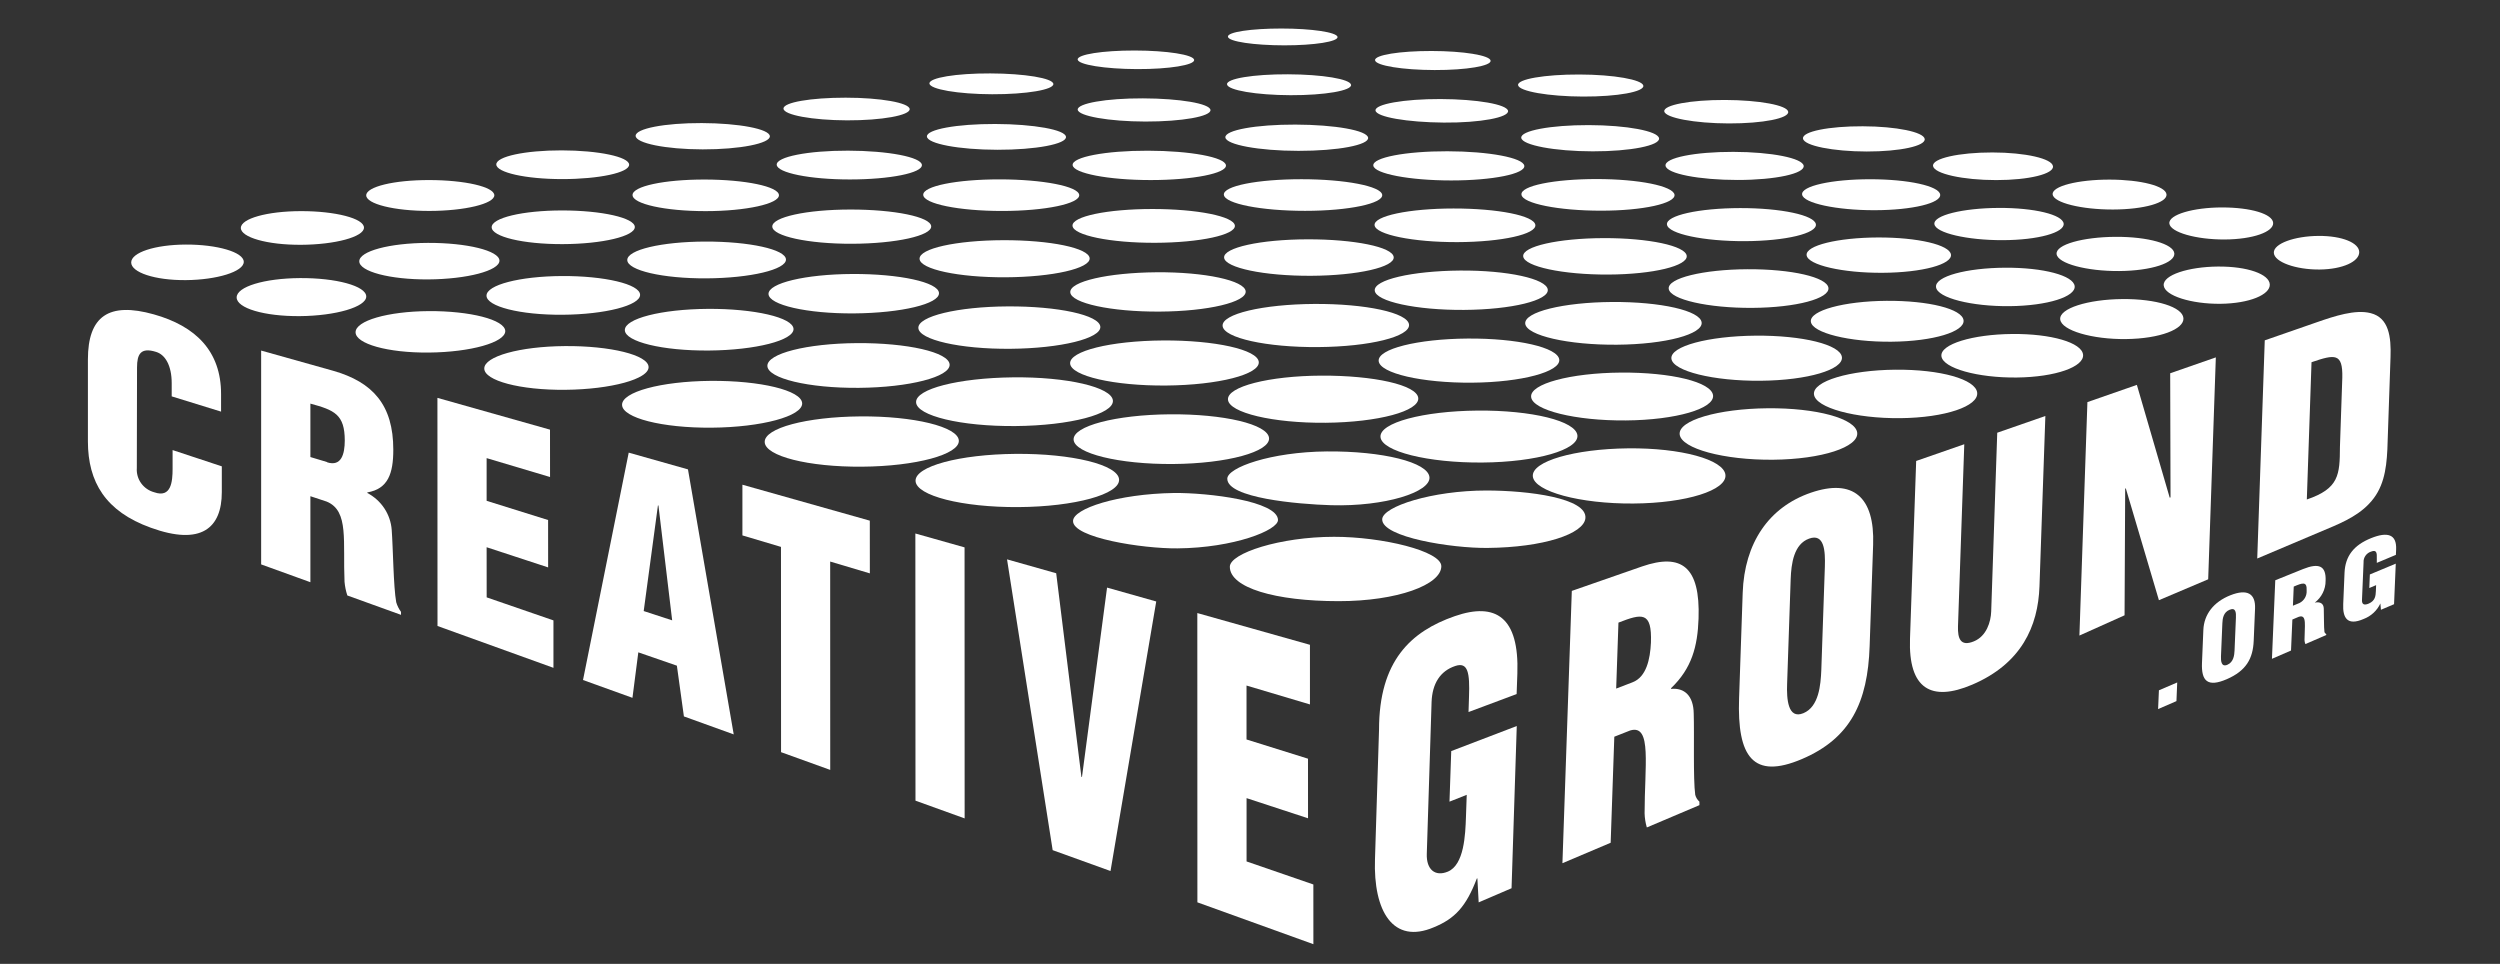 <svg width="166" height="64" viewBox="0 0 166 64" fill="none" xmlns="http://www.w3.org/2000/svg">
<rect x="0" y="0" width="166" height="64" fill="#333333" stroke="none"/>
<path d="M95.704 37.596C95.704 38.83 92.781 39.917 88.891 39.917C84.667 39.917 81.661 39.026 81.661 37.633C81.661 36.734 85.001 35.644 88.576 35.644C91.778 35.641 95.704 36.588 95.704 37.596Z" fill="white"/>
<path d="M105.271 34.405C105.179 35.453 102.481 36.349 98.766 36.383C96.402 36.407 91.757 35.676 91.778 34.482C91.8 33.631 95.111 32.57 98.693 32.57C101.513 32.57 105.39 33.075 105.271 34.405Z" fill="white"/>
<path d="M84.859 34.519C84.883 35.205 81.931 36.38 78.184 36.412C75.86 36.434 71.237 35.711 71.25 34.596C71.25 33.772 74.216 32.794 77.941 32.735C80.26 32.711 84.821 33.272 84.859 34.519Z" fill="white"/>
<path d="M74.307 31.837C74.369 32.815 71.369 33.647 67.624 33.671C63.88 33.695 60.836 32.911 60.793 31.938C60.75 30.964 63.707 30.169 67.433 30.137C71.159 30.105 74.256 30.858 74.307 31.837Z" fill="white"/>
<path d="M94.916 31.685C95.005 32.674 91.967 33.647 88.387 33.546C86.104 33.477 81.497 33.062 81.492 31.789C81.492 31.042 84.392 30.007 88.096 29.975C91.8 29.943 94.83 30.696 94.916 31.685Z" fill="white"/>
<path d="M114.569 31.531C114.671 32.544 111.992 33.411 108.452 33.434C104.912 33.459 101.877 32.637 101.78 31.632C101.683 30.627 104.559 29.81 108.091 29.77C111.622 29.731 114.464 30.518 114.569 31.531Z" fill="white"/>
<path d="M63.667 29.255C63.713 30.175 60.812 30.962 57.24 30.988C53.668 31.015 50.803 30.284 50.776 29.353C50.749 28.422 53.55 27.681 57.105 27.649C60.661 27.617 63.621 28.335 63.667 29.255Z" fill="white"/>
<path d="M84.265 29.087C84.335 29.999 81.494 30.781 77.898 30.81C74.302 30.839 71.344 30.105 71.288 29.196C71.231 28.287 74.086 27.542 77.666 27.51C81.246 27.478 84.192 28.17 84.265 29.087Z" fill="white"/>
<path d="M104.74 28.909C104.834 29.861 102.044 30.683 98.432 30.712C94.819 30.741 91.749 29.973 91.665 29.021C91.582 28.069 94.493 27.295 98.1 27.263C101.707 27.231 104.643 27.954 104.74 28.909Z" fill="white"/>
<path d="M123.319 28.736C123.419 29.68 120.987 30.496 117.731 30.526C114.474 30.555 111.641 29.789 111.531 28.848C111.42 27.907 114.1 27.141 117.356 27.109C120.613 27.077 123.214 27.792 123.319 28.736Z" fill="white"/>
<path d="M53.264 26.777C53.296 27.635 50.568 28.372 47.258 28.398C43.947 28.425 41.327 27.744 41.305 26.886C41.284 26.027 43.877 25.32 47.174 25.29C50.471 25.261 53.229 25.92 53.264 26.777Z" fill="white"/>
<path d="M73.897 26.601C73.957 27.495 71.059 28.26 67.428 28.29C63.796 28.319 60.869 27.606 60.828 26.713C60.788 25.819 63.654 25.099 67.247 25.056C70.84 25.014 73.835 25.708 73.897 26.601Z" fill="white"/>
<path d="M94.172 26.428C94.256 27.295 91.522 28.04 88.023 28.072C84.524 28.103 81.607 27.404 81.537 26.537C81.467 25.671 84.263 24.958 87.738 24.942C91.213 24.926 94.091 25.561 94.172 26.428Z" fill="white"/>
<path d="M113.747 26.253C113.844 27.13 111.304 27.888 107.961 27.917C104.619 27.947 101.761 27.239 101.667 26.362C101.572 25.484 104.282 24.766 107.616 24.74C110.951 24.713 113.649 25.365 113.747 26.253Z" fill="white"/>
<path d="M131.285 26.077C131.38 26.965 129.177 27.736 126.182 27.766C123.187 27.795 120.548 27.077 120.448 26.189C120.348 25.301 122.831 24.578 125.84 24.548C128.848 24.519 131.194 25.189 131.285 26.077Z" fill="white"/>
<path d="M43.066 24.37C43.085 25.168 40.569 25.854 37.547 25.883C34.526 25.913 32.156 25.272 32.156 24.469C32.156 23.666 34.496 23.004 37.507 22.98C40.518 22.956 43.05 23.57 43.066 24.37Z" fill="white"/>
<path d="M63.055 24.205C63.098 25.024 60.378 25.726 57.025 25.753C53.671 25.779 50.98 25.125 50.954 24.301C50.927 23.477 53.56 22.807 56.898 22.783C60.235 22.759 63.012 23.387 63.055 24.205Z" fill="white"/>
<path d="M83.583 24.035C83.653 24.86 80.909 25.569 77.437 25.599C73.965 25.628 71.11 24.963 71.056 24.136C71.002 23.309 73.752 22.631 77.21 22.607C80.669 22.583 83.513 23.216 83.583 24.035Z" fill="white"/>
<path d="M103.535 23.878C103.624 24.676 101.063 25.383 97.744 25.41C94.426 25.436 91.628 24.788 91.544 23.977C91.46 23.166 94.129 22.506 97.437 22.48C100.745 22.453 103.449 23.07 103.535 23.878Z" fill="white"/>
<path d="M122.303 23.713C122.397 24.538 120.049 25.253 116.911 25.282C113.773 25.311 111.07 24.641 110.981 23.814C110.892 22.988 113.439 22.315 116.566 22.288C119.693 22.262 122.206 22.886 122.303 23.713Z" fill="white"/>
<path d="M138.316 23.551C138.394 24.349 136.507 25.038 133.914 25.067C131.32 25.096 129.002 24.45 128.91 23.649C128.819 22.849 130.997 22.2 133.604 22.177C136.21 22.152 138.238 22.753 138.316 23.551Z" fill="white"/>
<path d="M33.55 21.983C33.55 22.74 31.237 23.384 28.487 23.41C25.737 23.437 23.61 22.825 23.61 22.062C23.61 21.299 25.732 20.677 28.463 20.658C31.194 20.64 33.528 21.225 33.55 21.983Z" fill="white"/>
<path d="M52.69 21.839C52.719 22.599 50.172 23.251 47.072 23.275C43.972 23.299 41.505 22.687 41.489 21.921C41.473 21.155 43.915 20.531 46.991 20.509C50.067 20.488 52.655 21.078 52.69 21.839Z" fill="white"/>
<path d="M73.062 21.695C73.116 22.469 70.436 23.134 67.088 23.16C63.74 23.187 61.02 22.56 60.979 21.78C60.939 21.001 63.583 20.363 66.91 20.345C70.237 20.326 73.005 20.919 73.062 21.695Z" fill="white"/>
<path d="M93.56 21.552C93.641 22.349 90.962 23.02 87.533 23.046C84.104 23.073 81.249 22.44 81.181 21.642C81.114 20.845 83.847 20.204 87.263 20.182C90.679 20.161 93.48 20.762 93.56 21.552Z" fill="white"/>
<path d="M112.989 21.408C113.083 22.187 110.614 22.863 107.374 22.889C104.133 22.916 101.365 22.28 101.276 21.496C101.187 20.712 103.807 20.073 107.039 20.052C110.272 20.031 112.895 20.626 112.989 21.408Z" fill="white"/>
<path d="M130.38 21.267C130.468 22.017 128.39 22.666 125.589 22.69C122.788 22.714 120.332 22.105 120.241 21.36C120.149 20.616 122.454 19.996 125.26 19.975C128.067 19.954 130.293 20.515 130.38 21.267Z" fill="white"/>
<path d="M144.98 21.124C145.039 21.855 143.422 22.488 141.171 22.514C138.92 22.541 136.879 21.943 136.798 21.209C136.717 20.475 138.645 19.879 140.917 19.858C143.19 19.837 144.923 20.392 144.98 21.124Z" fill="white"/>
<path d="M24.319 19.688C24.319 20.382 22.289 20.972 19.912 20.991C17.534 21.009 15.714 20.459 15.714 19.749C15.714 19.039 17.539 18.481 19.917 18.465C22.295 18.449 24.317 18.983 24.319 19.688Z" fill="white"/>
<path d="M42.502 19.571C42.519 20.281 40.173 20.881 37.351 20.9C34.528 20.919 32.31 20.347 32.304 19.634C32.299 18.922 34.499 18.345 37.31 18.329C40.122 18.313 42.486 18.863 42.502 19.571Z" fill="white"/>
<path d="M62.349 19.456C62.389 20.177 59.847 20.786 56.712 20.81C53.577 20.834 51.051 20.246 51.029 19.523C51.008 18.8 53.471 18.209 56.59 18.193C59.709 18.177 62.308 18.736 62.349 19.456Z" fill="white"/>
<path d="M82.713 19.342C82.777 20.058 80.222 20.672 76.997 20.69C73.773 20.709 71.115 20.129 71.067 19.409C71.018 18.688 73.576 18.106 76.787 18.079C79.998 18.053 82.648 18.627 82.713 19.342Z" fill="white"/>
<path d="M102.772 19.228C102.858 19.943 100.394 20.557 97.213 20.578C94.032 20.6 91.347 20.015 91.283 19.294C91.218 18.574 93.757 17.991 96.93 17.965C100.103 17.938 102.686 18.512 102.772 19.228Z" fill="white"/>
<path d="M121.408 19.113C121.499 19.818 119.286 20.424 116.356 20.443C113.426 20.462 110.892 19.887 110.803 19.177C110.714 18.467 113.097 17.893 116.027 17.877C118.957 17.861 121.319 18.409 121.408 19.113Z" fill="white"/>
<path d="M137.758 18.999C137.833 19.698 135.973 20.302 133.445 20.329C130.916 20.355 128.638 19.781 128.552 19.066C128.465 18.35 130.582 17.792 133.135 17.776C135.687 17.76 137.682 18.297 137.758 18.999Z" fill="white"/>
<path d="M150.714 18.885C150.746 19.565 149.366 20.15 147.444 20.172C145.522 20.193 143.729 19.64 143.67 18.951C143.61 18.262 145.311 17.715 147.271 17.699C149.231 17.683 150.681 18.204 150.714 18.885Z" fill="white"/>
<path d="M16.186 17.388C16.186 18.037 14.401 18.584 12.336 18.6C10.271 18.616 8.711 18.084 8.711 17.428C8.711 16.771 10.277 16.247 12.342 16.239C14.407 16.231 16.186 16.739 16.186 17.388Z" fill="white"/>
<path d="M33.164 17.308C33.164 17.973 31.008 18.537 28.438 18.553C25.869 18.569 23.856 18.021 23.856 17.351C23.856 16.681 25.848 16.138 28.414 16.128C30.98 16.117 33.156 16.641 33.164 17.308Z" fill="white"/>
<path d="M52.188 17.226C52.215 17.898 49.824 18.467 46.907 18.483C43.99 18.499 41.667 17.951 41.651 17.271C41.634 16.59 43.926 16.048 46.832 16.04C49.738 16.032 52.164 16.555 52.188 17.226Z" fill="white"/>
<path d="M72.353 17.146C72.404 17.821 69.9 18.396 66.772 18.412C63.645 18.427 61.098 17.88 61.06 17.191C61.022 16.502 63.486 15.96 66.608 15.949C69.73 15.939 72.299 16.468 72.353 17.146Z" fill="white"/>
<path d="M92.541 17.066C92.617 17.731 90.174 18.297 87.058 18.313C83.942 18.329 81.343 17.781 81.281 17.111C81.219 16.441 83.707 15.899 86.81 15.891C89.913 15.883 92.469 16.399 92.541 17.066Z" fill="white"/>
<path d="M111.997 16.984C112.083 17.648 109.786 18.218 106.783 18.231C103.78 18.244 101.222 17.699 101.141 17.029C101.06 16.359 103.476 15.822 106.473 15.811C109.471 15.801 111.919 16.324 111.997 16.984Z" fill="white"/>
<path d="M129.544 16.904C129.627 17.55 127.657 18.098 125.004 18.114C122.351 18.13 120.046 17.601 119.96 16.949C119.874 16.298 122.041 15.779 124.691 15.768C127.341 15.758 129.46 16.26 129.544 16.904Z" fill="white"/>
<path d="M144.376 16.824C144.43 17.449 142.866 17.981 140.715 17.997C138.564 18.013 136.631 17.5 136.558 16.869C136.485 16.239 138.31 15.737 140.478 15.726C142.645 15.715 144.319 16.202 144.376 16.824Z" fill="white"/>
<path d="M156.653 16.744C156.653 17.358 155.574 17.882 154.016 17.896C152.458 17.909 151.018 17.406 150.983 16.79C150.948 16.173 152.366 15.675 153.949 15.665C155.531 15.654 156.653 16.133 156.653 16.744Z" fill="white"/>
<path d="M24.168 15.114C24.168 15.729 22.249 16.244 19.99 16.255C17.731 16.266 15.992 15.755 15.992 15.136C15.992 14.516 17.736 14.021 19.992 14.019C22.249 14.016 24.168 14.497 24.168 15.114Z" fill="white"/>
<path d="M42.152 15.069C42.168 15.683 39.995 16.202 37.356 16.21C34.717 16.218 32.652 15.713 32.647 15.09C32.641 14.468 34.698 13.976 37.321 13.974C39.944 13.971 42.138 14.463 42.152 15.069Z" fill="white"/>
<path d="M61.831 15.024C61.869 15.649 59.502 16.175 56.58 16.186C53.657 16.197 51.304 15.678 51.28 15.048C51.255 14.418 53.558 13.915 56.466 13.913C59.375 13.91 61.793 14.399 61.831 15.024Z" fill="white"/>
<path d="M81.996 14.979C82.055 15.593 79.691 16.111 76.707 16.122C73.722 16.133 71.264 15.622 71.215 14.995C71.167 14.367 73.534 13.881 76.507 13.878C79.481 13.875 81.934 14.364 81.996 14.979Z" fill="white"/>
<path d="M101.947 14.934C102.028 15.548 99.737 16.066 96.782 16.077C93.827 16.088 91.342 15.577 91.272 14.958C91.202 14.338 93.563 13.846 96.51 13.844C99.456 13.841 101.869 14.319 101.947 14.934Z" fill="white"/>
<path d="M120.575 14.891C120.661 15.492 118.588 16.003 115.855 16.013C113.121 16.024 110.77 15.527 110.687 14.915C110.603 14.303 112.816 13.822 115.539 13.817C118.262 13.812 120.491 14.288 120.575 14.891Z" fill="white"/>
<path d="M137.027 14.846C137.097 15.439 135.345 15.939 132.984 15.947C130.622 15.955 128.525 15.468 128.444 14.883C128.363 14.298 130.331 13.819 132.706 13.806C135.081 13.793 136.957 14.253 137.027 14.846Z" fill="white"/>
<path d="M150.938 14.801C150.97 15.391 149.611 15.891 147.719 15.902C145.826 15.912 144.104 15.423 144.045 14.838C143.985 14.253 145.635 13.774 147.549 13.774C149.463 13.774 150.905 14.21 150.938 14.801Z" fill="white"/>
<path d="M32.824 12.966C32.824 13.53 30.859 14.003 28.511 14.006C26.163 14.008 24.317 13.54 24.317 12.971C24.317 12.402 26.15 11.953 28.5 11.956C30.851 11.958 32.816 12.402 32.824 12.966Z" fill="white"/>
<path d="M51.722 12.955C51.746 13.53 49.544 14.019 46.853 14.019C44.163 14.019 42.014 13.543 42.001 12.955C41.987 12.368 44.104 11.918 46.786 11.921C49.468 11.924 51.698 12.381 51.722 12.955Z" fill="white"/>
<path d="M71.66 12.945C71.708 13.522 69.414 14.008 66.538 14.008C63.661 14.008 61.34 13.532 61.303 12.945C61.265 12.357 63.535 11.908 66.384 11.91C69.234 11.913 71.611 12.37 71.66 12.945Z" fill="white"/>
<path d="M91.778 12.937C91.849 13.511 89.568 14 86.656 14C83.745 14 81.332 13.527 81.265 12.937C81.198 12.346 83.519 11.9 86.414 11.9C89.309 11.9 91.716 12.362 91.778 12.937Z" fill="white"/>
<path d="M111.188 12.926C111.272 13.501 109.112 13.99 106.303 13.99C103.494 13.99 101.103 13.516 101.025 12.926C100.947 12.336 103.206 11.889 106.012 11.889C108.819 11.889 111.091 12.352 111.188 12.926Z" fill="white"/>
<path d="M128.827 12.915C128.908 13.482 127.004 13.952 124.476 13.958C121.947 13.963 119.745 13.492 119.661 12.921C119.577 12.349 121.642 11.902 124.179 11.902C126.716 11.902 128.749 12.352 128.827 12.915Z" fill="white"/>
<path d="M143.856 12.907C143.91 13.453 142.381 13.907 140.3 13.912C138.219 13.918 136.367 13.463 136.297 12.913C136.227 12.362 137.979 11.924 140.071 11.926C142.163 11.929 143.807 12.36 143.856 12.907Z" fill="white"/>
<path d="M41.775 10.932C41.788 11.464 39.769 11.892 37.329 11.892C34.889 11.892 32.962 11.45 32.954 10.921C32.946 10.392 34.862 9.983 37.294 9.985C39.726 9.988 41.761 10.408 41.775 10.932Z" fill="white"/>
<path d="M61.214 10.953C61.249 11.485 59.092 11.916 56.426 11.916C53.76 11.916 51.611 11.474 51.574 10.943C51.536 10.411 53.655 9.999 56.307 10.004C58.96 10.009 61.179 10.427 61.214 10.953Z" fill="white"/>
<path d="M81.403 10.975C81.462 11.506 79.227 11.956 76.407 11.956C73.588 11.956 71.269 11.504 71.223 10.964C71.177 10.424 73.412 10.001 76.219 10.007C79.025 10.012 81.346 10.437 81.403 10.975Z" fill="white"/>
<path d="M101.214 11.006C101.289 11.538 99.133 11.982 96.361 11.982C93.59 11.982 91.255 11.533 91.188 10.996C91.121 10.459 93.345 10.038 96.105 10.044C98.866 10.049 101.141 10.475 101.214 11.006Z" fill="white"/>
<path d="M119.764 11.006C119.842 11.522 117.912 11.95 115.377 11.95C112.843 11.95 110.668 11.538 110.592 11.006C110.517 10.475 112.558 10.079 115.092 10.084C117.626 10.089 119.685 10.501 119.764 11.006Z" fill="white"/>
<path d="M136.318 11.038C136.386 11.543 134.744 11.958 132.544 11.958C130.344 11.958 128.441 11.538 128.355 11.028C128.269 10.517 130.088 10.121 132.294 10.123C134.499 10.126 136.259 10.533 136.318 11.038Z" fill="white"/>
<path d="M127.8 9.225C127.87 9.688 126.182 10.062 123.95 10.06C121.718 10.057 119.793 9.677 119.72 9.204C119.647 8.73 121.456 8.377 123.688 8.385C125.921 8.393 127.729 8.765 127.8 9.225Z" fill="white"/>
<path d="M110.161 9.18C110.237 9.661 108.274 10.052 105.756 10.049C103.238 10.046 101.082 9.64 101.012 9.158C100.942 8.677 102.969 8.302 105.492 8.307C108.015 8.313 110.086 8.701 110.161 9.18Z" fill="white"/>
<path d="M90.843 9.145C90.905 9.626 88.843 10.02 86.217 10.017C83.591 10.015 81.408 9.608 81.365 9.124C81.322 8.64 83.4 8.265 86.015 8.273C88.63 8.281 90.781 8.656 90.843 9.145Z" fill="white"/>
<path d="M70.781 9.089C70.824 9.563 68.778 9.951 66.22 9.945C63.661 9.94 61.586 9.544 61.548 9.068C61.51 8.592 63.538 8.225 66.085 8.233C68.632 8.241 70.751 8.613 70.781 9.089Z" fill="white"/>
<path d="M51.118 9.044C51.14 9.525 49.126 9.924 46.657 9.919C44.187 9.914 42.219 9.507 42.206 9.023C42.192 8.539 44.136 8.164 46.595 8.172C49.053 8.18 51.097 8.563 51.118 9.044Z" fill="white"/>
<path d="M60.402 7.241C60.432 7.656 58.559 7.999 56.24 7.991C53.922 7.983 52.045 7.632 52.024 7.215C52.002 6.797 53.838 6.486 56.148 6.486C58.459 6.486 60.373 6.824 60.402 7.241Z" fill="white"/>
<path d="M80.375 7.3C80.427 7.728 78.488 8.076 76.049 8.071C73.609 8.066 71.598 7.701 71.56 7.284C71.522 6.866 73.447 6.523 75.889 6.531C78.332 6.539 80.327 6.874 80.375 7.3Z" fill="white"/>
<path d="M100.135 7.361C100.203 7.794 98.305 8.159 95.871 8.14C93.436 8.121 91.396 7.768 91.334 7.342C91.272 6.917 93.221 6.569 95.647 6.577C98.073 6.585 100.057 6.928 100.135 7.361Z" fill="white"/>
<path d="M118.736 7.419C118.807 7.853 117.068 8.201 114.795 8.196C112.523 8.19 110.579 7.826 110.509 7.398C110.439 6.97 112.267 6.63 114.539 6.638C116.812 6.646 118.674 6.989 118.736 7.419Z" fill="white"/>
<path d="M69.943 5.572C69.981 5.954 68.155 6.266 65.88 6.258C63.605 6.25 61.745 5.928 61.715 5.545C61.686 5.162 63.489 4.867 65.759 4.875C68.029 4.883 69.902 5.189 69.943 5.572Z" fill="white"/>
<path d="M89.711 5.633C89.765 6.015 87.972 6.329 85.694 6.321C83.416 6.313 81.535 5.992 81.475 5.606C81.416 5.22 83.236 4.925 85.519 4.933C87.802 4.941 89.657 5.25 89.711 5.633Z" fill="white"/>
<path d="M109.118 5.688C109.185 6.093 107.411 6.42 105.115 6.412C102.818 6.404 100.877 6.063 100.801 5.659C100.726 5.255 102.57 4.941 104.864 4.947C107.158 4.952 109.05 5.29 109.118 5.688Z" fill="white"/>
<path d="M79.292 3.976C79.335 4.317 77.636 4.596 75.496 4.588C73.356 4.58 71.595 4.295 71.558 3.955C71.52 3.615 73.218 3.351 75.35 3.354C77.483 3.357 79.249 3.633 79.292 3.976Z" fill="white"/>
<path d="M98.976 4.024C99.036 4.375 97.378 4.657 95.256 4.651C93.135 4.646 91.358 4.359 91.304 4.005C91.25 3.652 92.941 3.383 95.057 3.386C97.173 3.388 98.92 3.673 98.976 4.024Z" fill="white"/>
<path d="M88.813 2.45C88.862 2.761 87.279 3.013 85.274 3.011C83.268 3.008 81.588 2.764 81.534 2.444C81.481 2.125 83.085 1.894 85.085 1.894C87.085 1.894 88.751 2.139 88.813 2.45Z" fill="white"/>
<path d="M143.298 47.083L143.352 45.836L144.567 45.315L144.516 46.554L143.298 47.083Z" fill="white"/>
<path d="M149.646 42.55C149.595 43.735 149.145 44.538 147.861 45.097C146.578 45.655 146.16 45.219 146.212 44.009L146.303 41.826C146.346 40.792 146.988 39.965 148.096 39.526C149.204 39.087 149.778 39.401 149.735 40.412L149.646 42.55ZM148.465 41.018C148.479 40.694 148.465 40.316 148.05 40.486C147.635 40.656 147.578 41.06 147.565 41.388L147.473 43.578C147.46 43.884 147.492 44.318 147.902 44.139C148.312 43.961 148.36 43.499 148.374 43.196L148.465 41.018Z" fill="white"/>
<path d="M152.124 43.195L150.857 43.746L151.078 38.529L152.924 37.785C153.962 37.37 154.464 37.553 154.42 38.569C154.421 38.848 154.356 39.123 154.231 39.373C154.106 39.624 153.925 39.842 153.701 40.013C154.051 39.941 154.291 40.066 154.299 40.411C154.318 40.805 154.299 41.68 154.345 41.975C154.366 42.03 154.407 42.074 154.461 42.1V42.166L153.078 42.767C153.042 42.683 153.022 42.593 153.019 42.501C153.019 42.057 153.062 41.621 153.04 41.321C153.019 41.02 152.924 40.855 152.63 40.959L152.213 41.137L152.124 43.195ZM152.25 40.22L152.682 40.042C152.835 39.966 152.962 39.847 153.048 39.7C153.133 39.553 153.172 39.384 153.161 39.215C153.188 38.603 152.924 38.683 152.304 38.949L152.25 40.22Z" fill="white"/>
<path d="M158.095 40.489L158.057 40.069C157.837 40.545 157.435 40.917 156.938 41.103C155.86 41.571 155.547 41.026 155.59 40.108L155.677 38.029C155.725 36.928 156.286 36.197 157.442 35.732C158.521 35.298 159.143 35.466 159.103 36.474L159.087 36.843L157.82 37.375V37.109C157.839 36.684 157.79 36.492 157.45 36.623C157.296 36.669 157.161 36.766 157.069 36.897C156.976 37.028 156.931 37.186 156.941 37.346L156.836 39.829C156.822 40.111 156.954 40.22 157.286 40.077C157.717 39.89 157.744 39.566 157.758 39.247L157.774 38.853L157.321 39.045L157.359 38.144L159.079 37.426L158.965 40.119L158.095 40.489Z" fill="white"/>
<path d="M100.367 58.979L100.713 48.208L96.362 49.872L96.246 53.23L97.391 52.776L97.34 54.238C97.3 55.427 97.222 57.429 96.132 57.878C95.294 58.224 94.701 57.74 94.739 56.69L95.057 46.615C95.1 45.389 95.631 44.554 96.628 44.222C97.48 43.937 97.599 44.679 97.542 46.264L97.51 47.28L100.704 46.086L100.753 44.717C100.88 40.975 99.319 39.97 96.599 40.912C93.679 41.925 91.568 43.884 91.568 48.45L91.299 57.049C91.18 60.505 92.501 62.731 95.213 61.569C96.607 60.995 97.351 60.197 98.06 58.336L98.098 58.322L98.184 59.918L100.367 58.979Z" fill="white"/>
<path d="M112.563 52.776C112.42 51.736 112.507 48.745 112.463 47.386C112.45 46.198 111.841 45.655 110.959 45.743V45.695C112.331 44.384 112.722 42.927 112.784 41.069C112.905 37.612 111.644 36.713 109.032 37.612L104.368 39.236L103.745 57.317L106.948 55.959L107.19 48.918L108.244 48.503C108.986 48.28 109.218 48.886 109.269 49.933C109.32 50.981 109.201 52.473 109.201 54.004C109.21 54.322 109.26 54.638 109.35 54.943L112.841 53.462V53.23C112.705 53.109 112.609 52.951 112.563 52.776ZM108.393 45.307L107.314 45.722L107.465 41.342C109.029 40.733 109.698 40.582 109.622 42.672C109.571 43.767 109.32 44.959 108.393 45.307Z" fill="white"/>
<path d="M124.376 36.171C124.487 32.996 123.042 31.757 120.246 32.714C117.451 33.671 115.83 36.054 115.715 39.361L115.475 46.37C115.342 50.245 116.399 51.781 119.64 50.404C122.88 49.027 124.018 46.628 124.144 42.906L124.376 36.171ZM119.742 47.357C118.707 47.782 118.629 46.389 118.664 45.419L118.901 38.457C118.939 37.42 119.108 36.131 120.125 35.764C121.141 35.397 121.203 36.588 121.171 37.625L120.934 44.509C120.893 45.466 120.78 46.929 119.742 47.357Z" fill="white"/>
<path d="M126.824 42.403C126.708 45.748 128.236 46.615 130.948 45.464C134.224 44.07 135.329 41.587 135.421 38.938L135.812 27.622L132.617 28.733L132.215 40.608C132.191 41.286 131.908 42.238 131.07 42.584C130.161 42.959 129.991 42.377 130.01 41.605L130.428 29.497L127.234 30.608L126.824 42.403Z" fill="white"/>
<path d="M143.352 39.853L146.624 38.465L147.131 23.73L144.101 24.785L144.123 33.025L144.069 33.046L141.888 25.556L138.604 26.7L138.073 42.201L141.071 40.856L141.112 32.464L141.149 32.411L143.352 39.853Z" fill="white"/>
<path d="M158.731 23.703C158.777 22.373 158.623 21.1 157.416 20.794C156.402 20.528 155.006 20.991 153.844 21.395L150.38 22.599L149.881 37.085L154.194 35.259C155.176 34.844 156.448 34.363 157.305 33.451C158.254 32.469 158.454 31.236 158.521 29.845L158.731 23.703ZM153.173 33.166L153.485 24.051C155.043 23.519 155.566 23.429 155.529 25.075L155.372 29.672C155.362 31.528 155.313 32.438 153.173 33.166Z" fill="white"/>
<path d="M11.401 26.319V25.442C11.401 24.275 10.972 23.546 10.36 23.365C9.341 23.046 9.099 23.517 9.099 24.399L9.085 31.076C9.059 31.437 9.161 31.796 9.374 32.09C9.588 32.385 9.898 32.597 10.253 32.69C11.366 33.078 11.46 31.977 11.46 31.137V29.885L14.728 30.965V32.677C14.728 35.07 13.355 36.253 10.015 35.041C7.01 33.961 5.84 32.012 5.837 29.313V23.87C5.837 20.988 7.228 20.036 10.215 20.874C12.994 21.655 14.679 23.315 14.679 26.162V27.332L11.401 26.319Z" fill="white"/>
<path d="M26.309 39.989C26.123 38.968 26.101 36.402 26.009 35.179C25.971 34.67 25.802 34.179 25.519 33.752C25.236 33.325 24.849 32.975 24.392 32.735V32.695C25.764 32.464 26.117 31.443 26.115 29.856C26.115 26.899 24.767 25.37 22.106 24.615L17.34 23.277V37.476L20.61 38.659V32.948L21.688 33.304C22.448 33.615 22.71 34.285 22.802 35.213C22.893 36.141 22.82 37.325 22.877 38.633C22.905 38.941 22.967 39.245 23.063 39.539L26.627 40.826V40.627C26.483 40.434 26.376 40.218 26.309 39.989ZM21.726 30.683L20.61 30.348V26.8C22.206 27.234 22.89 27.516 22.893 29.252C22.89 30.151 22.667 30.996 21.721 30.698L21.726 30.683Z" fill="white"/>
<path d="M36.749 44.344V41.194L32.315 39.665L32.312 36.336L36.396 37.676L36.394 34.53L32.312 33.254V30.419L36.523 31.674L36.52 28.529L29.045 26.418L29.05 41.566L36.749 44.344Z" fill="white"/>
<path d="M45.681 31.167L41.747 30.055L38.712 45.153L41.995 46.336L42.384 43.315L44.945 44.201L45.411 47.57L48.719 48.764L45.681 31.167ZM42.742 40.574L43.686 33.565H43.721L44.632 41.191L42.742 40.574Z" fill="white"/>
<path d="M49.296 35.551L51.857 36.314L51.862 49.944L55.127 51.122L55.124 37.287L57.758 38.072L57.755 34.572L49.296 32.185V35.551Z" fill="white"/>
<path d="M64.052 54.342L64.047 36.346L60.78 35.424L60.788 53.164L64.052 54.342Z" fill="white"/>
<path d="M73.738 57.836L76.774 39.938L73.509 39.016L71.843 51.595L71.805 51.582L70.131 38.064L66.867 37.141L69.897 56.45L73.738 57.836Z" fill="white"/>
<path d="M87.209 62.694L87.207 58.729L82.772 57.2V52.996L86.853 54.334L86.851 50.377L82.769 49.101V45.52L86.98 46.775V42.815L79.502 40.707L79.507 59.915L87.209 62.694Z" fill="white"/>
</svg>
